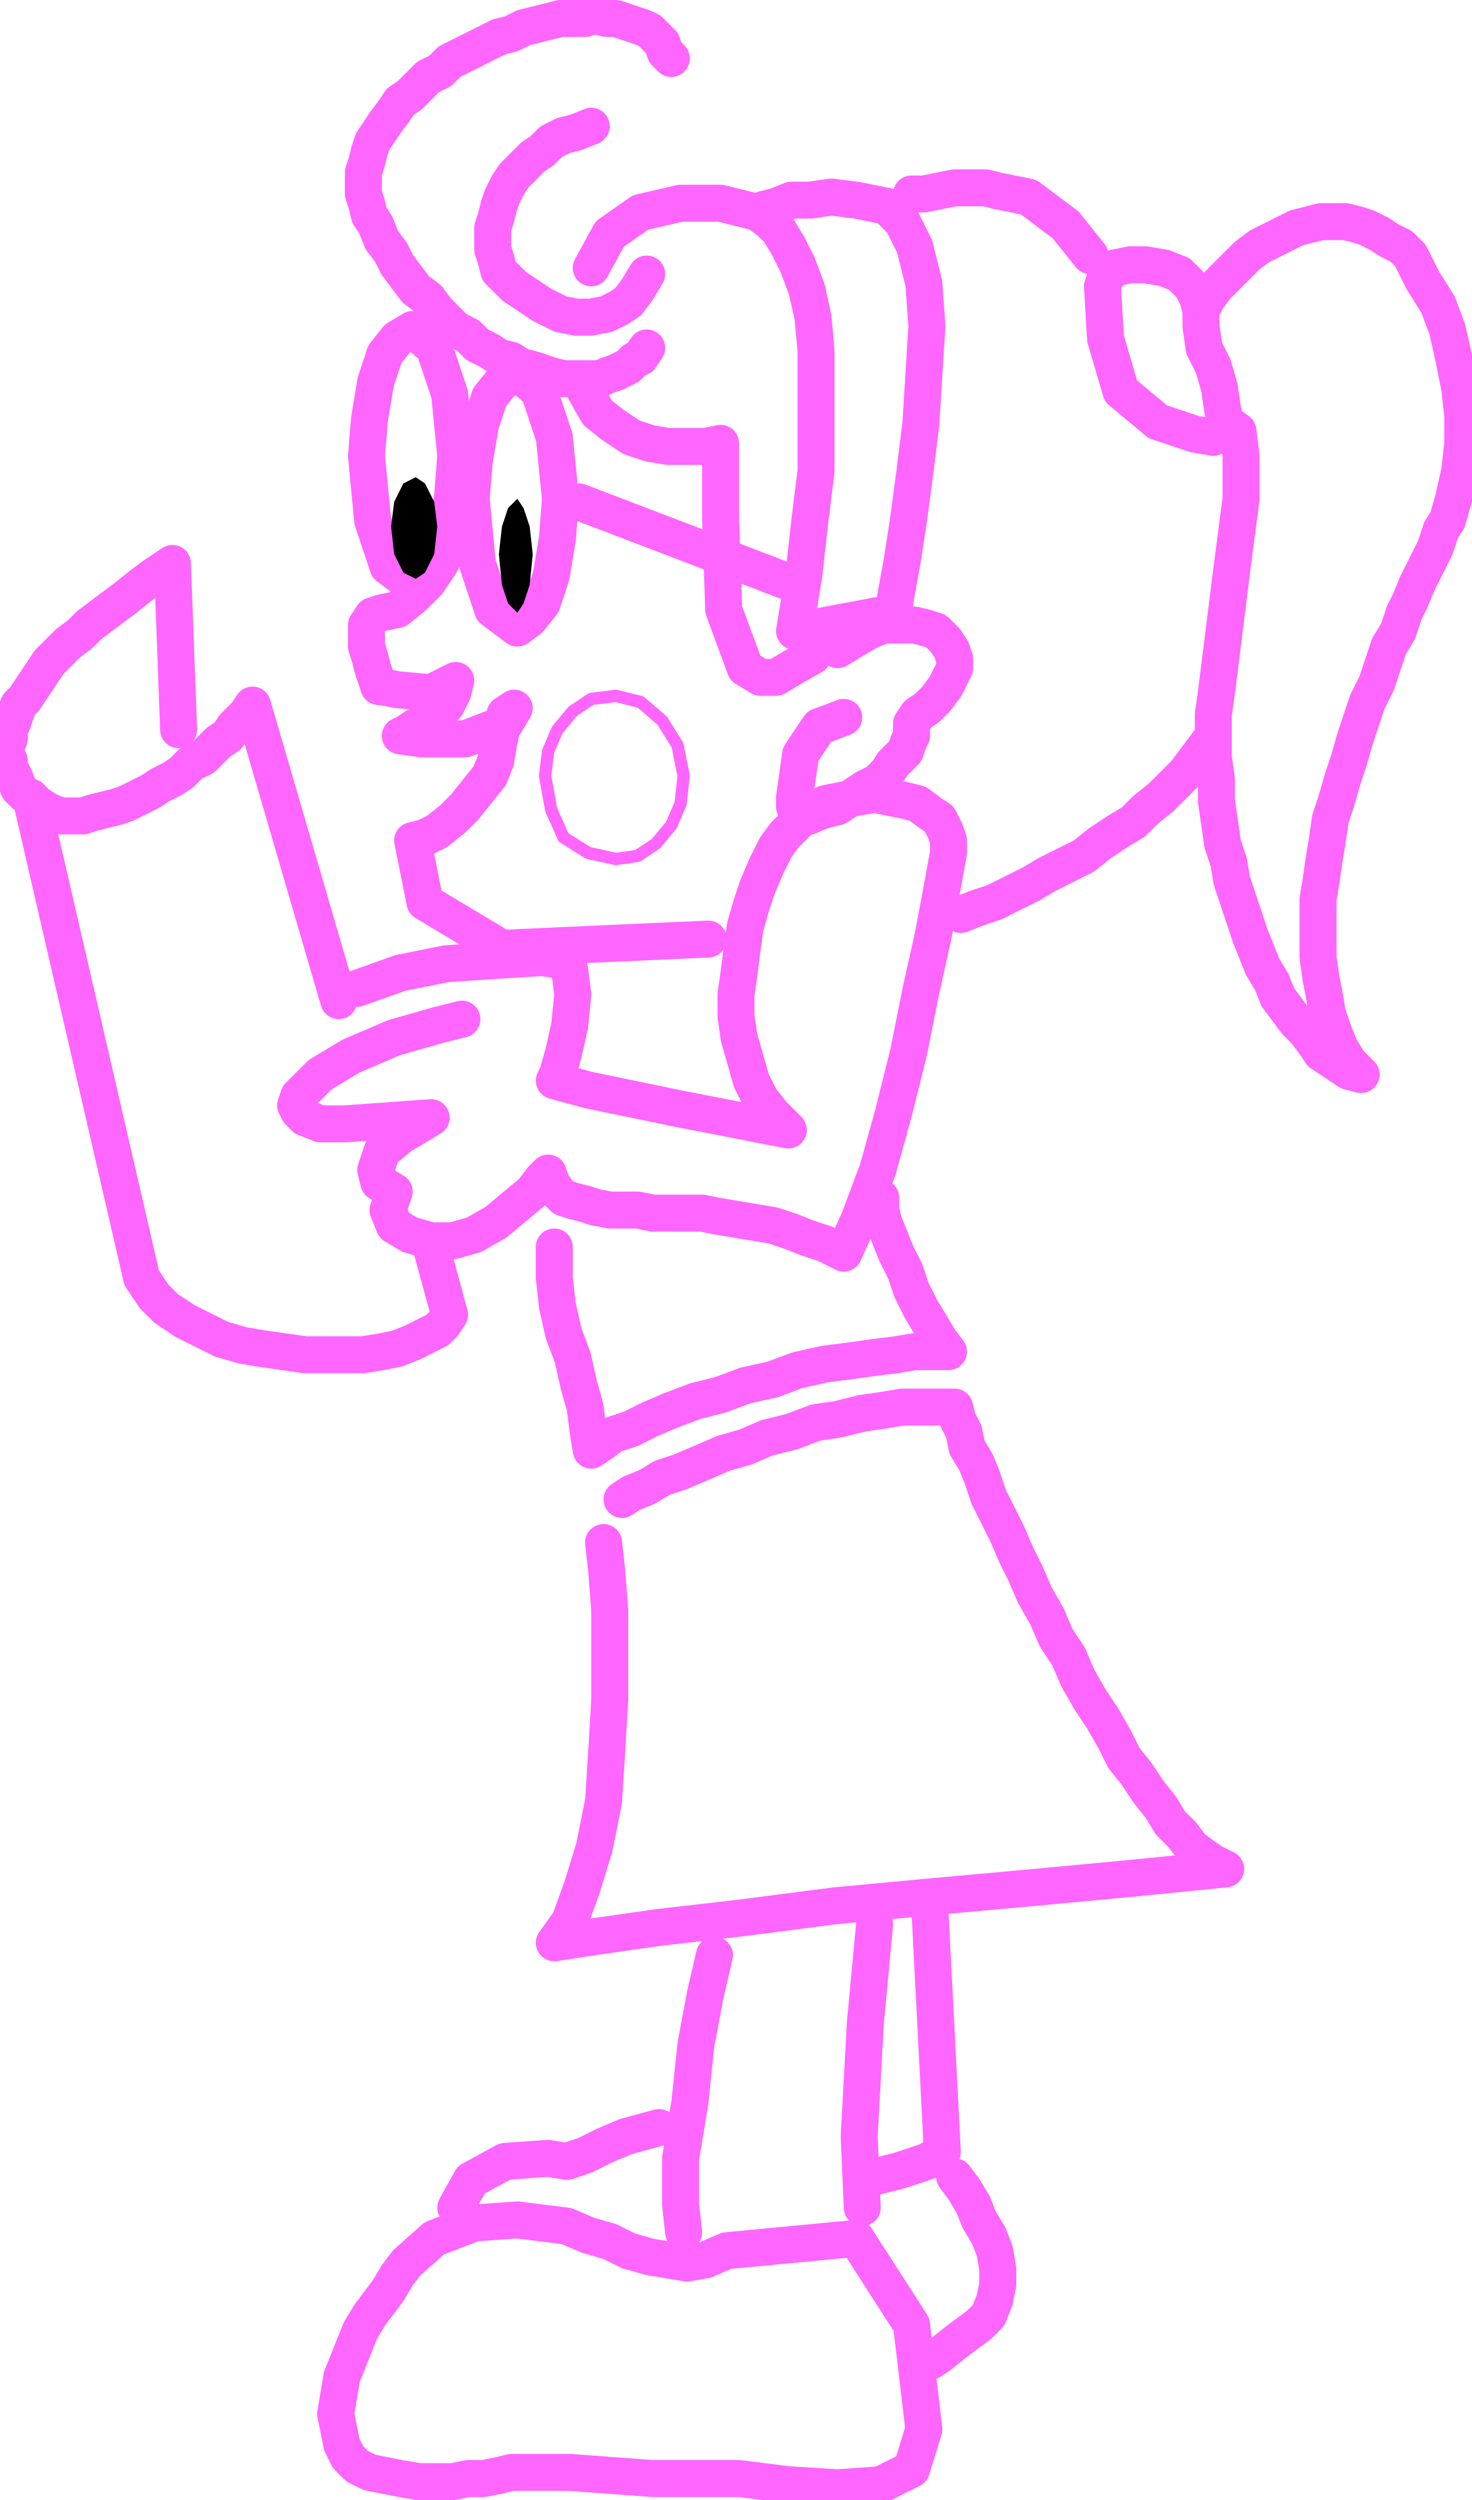 <svg xmlns="http://www.w3.org/2000/svg" width="75.68" height="128.48" fill-rule="evenodd" stroke-linecap="round" preserveAspectRatio="none" viewBox="0 0 478 812"><style>.pen2{stroke:#ff65ff;stroke-width:12;stroke-linejoin:round}</style><path d="M0 0h478v812H0z" style="fill:none;stroke:none"/><path fill="none" d="m58 237-2-54-6 4-4 3-5 4-4 3-4 3-4 3-3 3-4 3-3 3-3 3-2 3-2 3-2 3-2 3-2 2-1 3-1 3-1 2v3l-1 2v3l1 2v2l1 2 1 2 1 3 2 2 2 1h0l2 2 3 2 2 1 3 1h7l3-1 4-1 4-1 3-1 4-2 4-2 3-2 4-2 3-2 3-3 4-2 3-3 2-2 3-2 2-3 2-2 2-2 2-3h0l28 96" class="pen2"/><path fill="none" d="m10 259 36 156 4 6 4 4 6 4 6 3 6 3 7 2 6 1 7 1 7 1h19l6-1 5-1 5-2 4-2 4-2 2-2 2-3h0l-6-22" class="pen2"/><path fill="none" d="m116 321 14-5 15-3 15-1 16-1h0l7 1 2 3 1 8h0l-1 10-2 9-2 7-1 2h0l11 3 29 6 36 7h0l-5-5-4-5-3-6-2-7-2-7-1-7v-7l1-7 1-8 1-7 2-7 2-6 3-7 3-6h0l3-4 4-4 4-3 5-3 5-1 5-1 6-1 5 1 5 1 4 1 4 3 3 2 2 4 1 3v4h0l-2 11-3 16-4 18-4 20-5 20-5 18-6 16-5 11h0l-6-3-6-2-5-2-6-2-6-1-6-1-6-1-5-1h-16l-5-1h-9l-5-1-3-1-4-1-3-1-2-2-2-3-1-3h0l-2 2-3 4-6 5-6 5-7 4h0l-7 2h-7l-7-2-5-3-2-5 2-6h0l-5-3-1-4 2-6 6-5 10-6h0l-28 2h-8l-5-2-2-2-1-2 1-3 3-3 4-4 5-3 5-3 7-3 7-3 7-2 7-2 8-2m162-34 5-2 6-2 6-3 6-3 5-3 6-3 6-3 5-4 6-4 5-3 4-4 5-4 4-4 4-4 3-4 3-4 3-4m-4-138-1-4-2-4-4-4-5-2-6-1h-5l-5 1-3 3-1 3h0l1 17 5 17 12 10h0l12 4 6 1 4-5h0l-1-4-1-7-2-7-3-6-1-7v-5" class="pen2"/><path fill="none" d="m390 101 2-4 3-4 3-3 4-4 3-3 4-3 4-2 4-2 4-2 4-1 4-1h8l4 1 3 1 4 2 3 2 4 2 3 3h0l4 8 5 8 3 8 2 9 2 10 1 9v9l-1 9-2 9-2 7h0l-2 3-1 3-1 3-2 4-2 4-2 4-2 5-2 4-2 6-3 5-2 6-2 6-3 6-2 6-2 6-2 7-2 6-2 7-2 6-1 7-1 6-1 7-1 6v19l1 7 1 5 1 6 2 6 2 5 3 5 4 4h0l-4-1-3-2-3-2-3-2-2-3-3-4-3-3-3-4-3-4-2-5-3-5-2-5-2-5-2-6-2-6-2-6-1-6-2-6-1-7-1-7v-7l-1-7v-14l1-7 1-8h0l4-32 3-23v-14l-1-8-4-3m-44-54-4-5-4-5-4-3-4-3-4-3-5-1-5-1-4-1h-10l-5 1-5 1h-4m-24 148 5-3 5-3 5-2h10l4 1 3 1 3 3 2 3 1 3v3h0l-3 6-3 4-3 3-3 2-2 3v4h0l-1 2-1 3-2 2-2 2-2 3-3 3-4 2-3 2-3 2-3 2-4 1-3 1-2 1-2-1-2-1-1-1v-3h0l2-14 6-9 8-3m16-34 1-6 2-11 2-13 2-15 2-16 1-16 1-16-1-14-3-12-4-8-5-5h0l-10-2-8-1-7 1h-6l-5 2-4 1-2 1h0l4 3 3 3 3 5 3 6 3 8 2 9 1 11v39l-2 16-2 18-3 18h0l32-6M246 69l-12-3h-13l-13 3-10 7-6 11" class="pen2"/><path fill="none" d="m218 19-2-2-1-3-2-2-2-2-2-1-3-1-3-1-3-1h-3l-4-1-3 1h-8l-4 1-4 1-4 1-4 2-4 1-4 2-4 2-4 2-4 2-3 3-4 2-3 3-3 3-3 2-2 3-3 4-2 3-2 3-1 3-1 4-1 3v7l1 3 1 4 2 3h0l2 5 3 4 2 4 3 4 3 4 4 3 3 4 3 3 3 3 4 2 3 3 4 2 3 2 4 1 3 2 4 1 3 1 3 1 4 1h12l2-1 3-1 2-1 2-1 2-2 2-1 2-3" class="pen2"/><path fill="none" d="m192 41-5 2-4 1-4 2-3 3-3 2-3 3-3 3-2 3-2 4-1 3-1 4-1 3v7l1 3 1 4 2 2 3 3 3 2h0l6 4 6 3 5 1h5l5-1 4-2 3-2 3-4 3-5m-76 101 4-3 4-5 3-9 2-12 1-13h0l-2-20-5-15-7-6h0l-5 3-4 5-3 9-2 12-1 12h0l2 21 5 15 8 6m34 14 4-3 4-5 3-9 2-12 1-13h0l-2-20-5-15-7-6h0l-5 3-4 5-3 9-2 12-1 12h0l2 21 5 15 8 6m20-41 68 26" class="pen2"/><path fill="none" d="m148 171-2 6-3 6-4 6-5 5-5 4-5 1h0l-3 1-2 3v7l1 3 1 4 1 3 1 3h1l5 1 11 1 8-4h0l-1 4-2 4-3 3-3 2-4 2-3 2-2 1h0l7 1h14l13-5h0l3-5-3 2-2 9h0l-1 6-2 5-4 5-4 5-4 4-5 4-4 2-4 1h0l4 20 25 15 67-3" class="pen2"/><path d="m135 188 3-2 3-6 1-9-1-8-3-6-3-2-4 2-3 6-1 8 1 9 3 6 4 2zm33 11 2-3 2-6 1-10-1-9-2-6-2-3-3 3-2 6-1 9 1 10 2 6 3 3z" style="fill:#000;stroke:none"/><path fill="none" d="m200 279 7-1 6-4 5-6 3-7 1-9h0l-2-10-5-8-7-6-8-2h0l-8 1-6 4-5 6-3 7-1 8h0l2 11 4 9 8 5 9 2" style="stroke:#ff65ff;stroke-width:4;stroke-linejoin:round"/><path fill="none" d="M180 405v10l1 9 2 9 3 8 2 9 2 7 1 8 1 6h0l3-2 4-3 6-2 6-3 7-3 8-3 8-2 8-3 9-2 8-3 9-2 8-1 7-1 8-1 6-1h11l-3-4-3-5-3-5-3-6-2-6-3-6-2-5-2-5-1-4v-4m-84 98 3-2 5-2 5-3 6-2 7-3 7-3 7-2 7-3 8-2 8-3 7-1 8-2 7-1 6-1h17l1 4 2 4 1 5 3 5 2 5 2 6 3 6 3 6 3 7 3 6 3 7 4 7 3 7 4 6 3 7 4 7 4 6 4 7 3 6 4 5 4 6 4 5 3 5 4 4 3 4 4 3 3 2 4 2h0l-30 3-32 3-33 3-32 3-31 4-26 3-21 3-13 2h0l5-7 4-11 4-13 3-15 1-16 1-17v-29l-1-13-1-9m88 124-3 32-2 37 1 23m-48-82-3 13-3 16-2 19-3 18v15l1 9m-8-34-11 3-7 3-6 3-6 2-6-1h0l-14 1-11 6-5 9" class="pen2"/><path fill="none" d="m236 731-7 3-6 1-6-1-6-1-7-2-6-3-7-2-7-3h0l-16-2-14 1-13 5-9 8h0l-3 4-3 5-3 4-3 4-3 5-2 5-2 5-2 5-1 6-1 6 1 5h0l1 5 2 4 3 3 4 2 5 1 5 1 6 1h11l5-1h5l5-1 4-1h19l27 2h28l16 2 16 1 14-1 10-5 4-13h0l-4-34-18-28-42 4m66-110 4 78-5 3-9 3-8 2m26 0 3 4 3 5 2 5 3 5 2 5 1 6v5l-1 5-2 5-3 3h0l-8 6-5 4-3 2h-2 0M190 127l4 7 5 4 6 4 6 2 6 1h12l5-1h0v24l1 30 7 19h0l5 3h5l5-3 7-4" class="pen2"/></svg>
